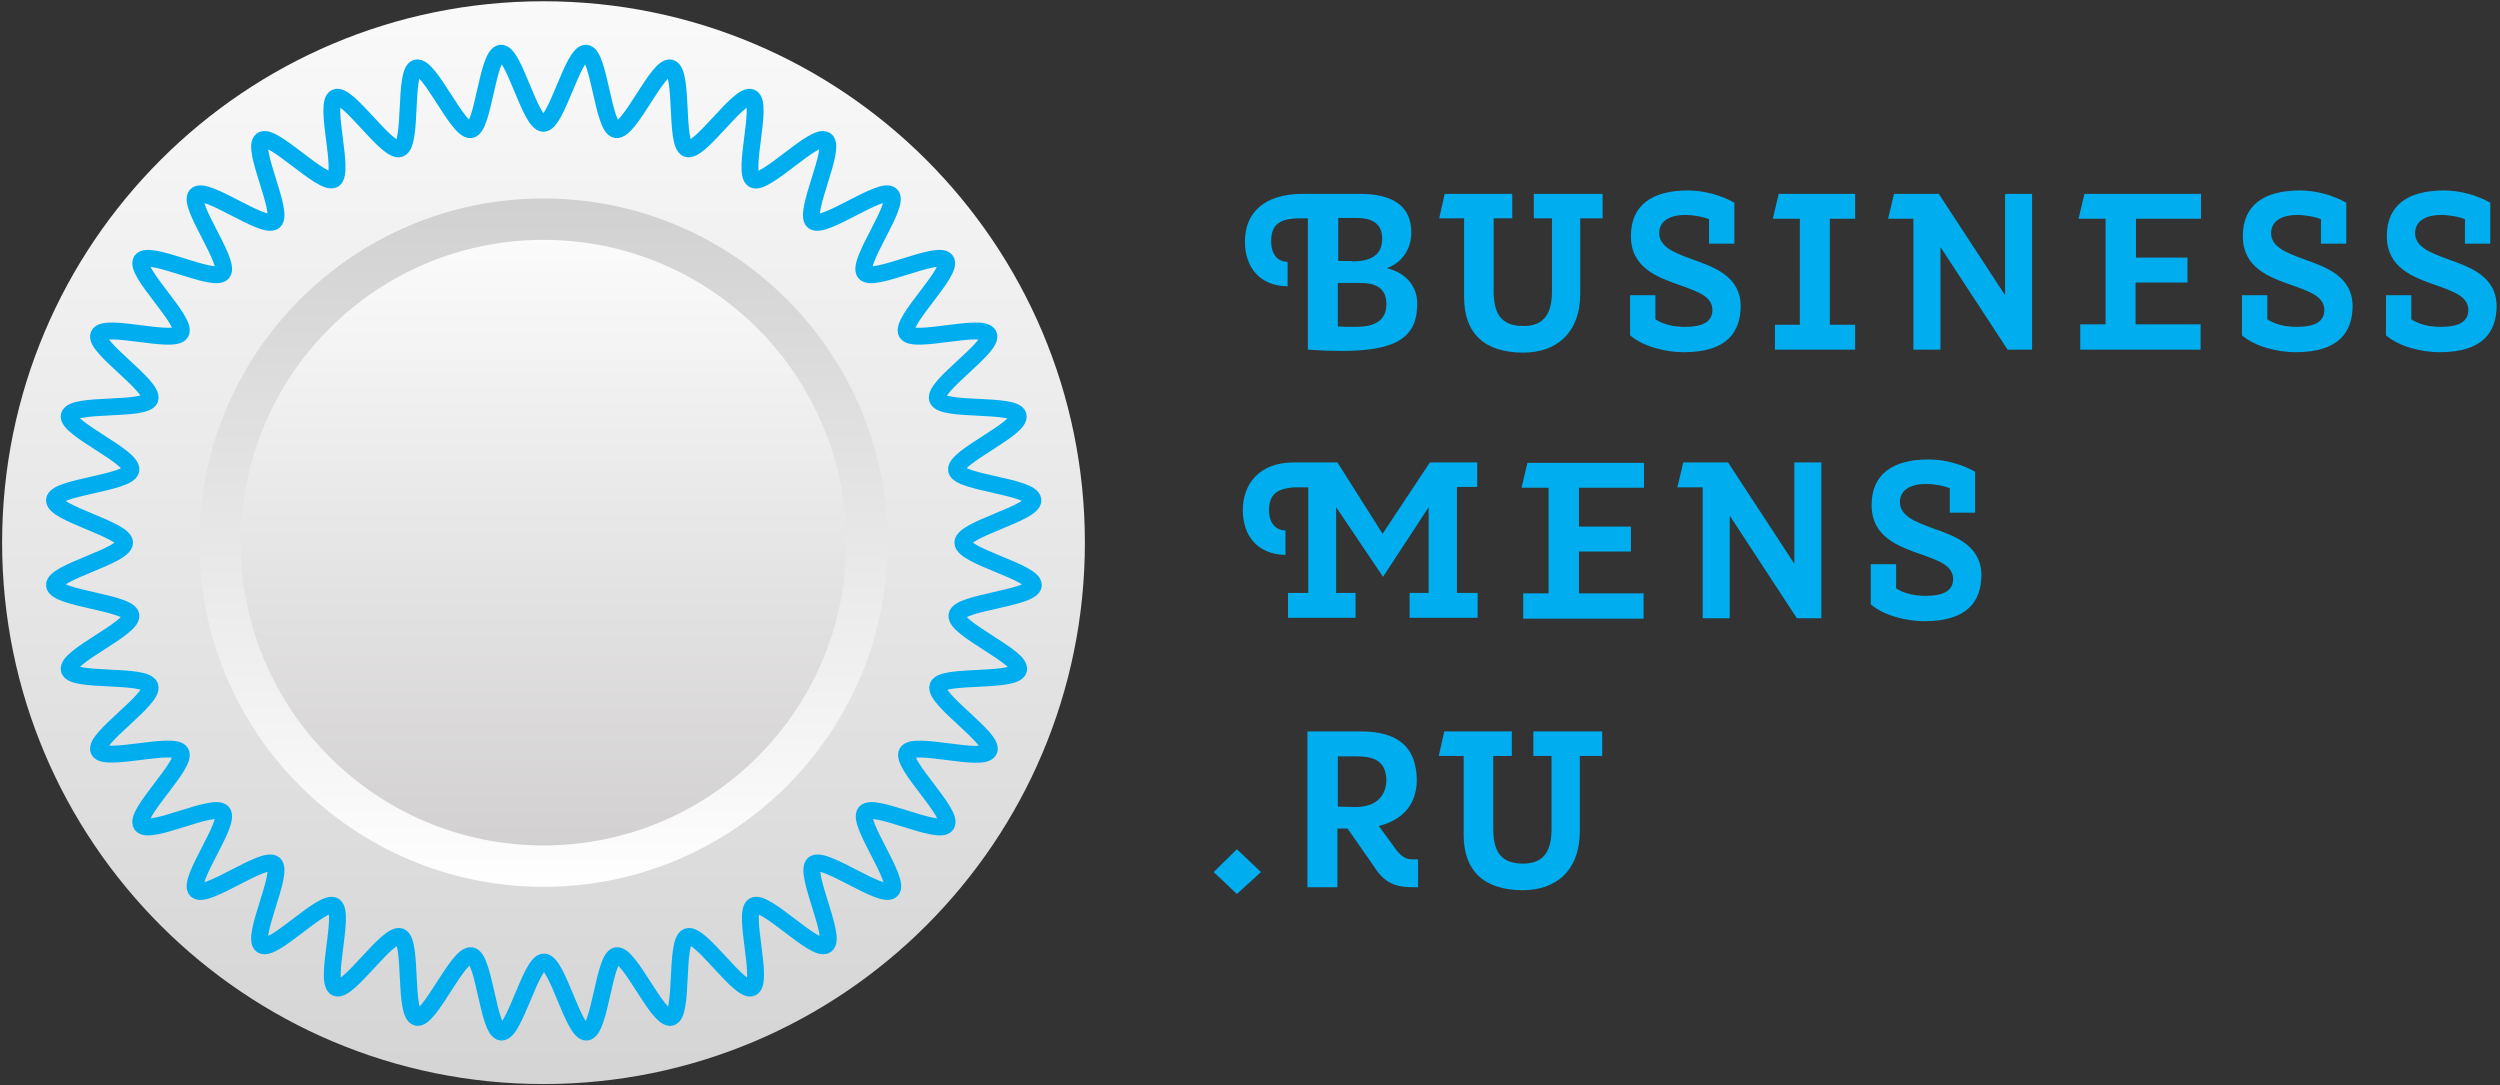 <?xml version="1.0" encoding="UTF-8"?> <!-- Generator: Adobe Illustrator 26.0.1, SVG Export Plug-In . SVG Version: 6.00 Build 0) --> <svg xmlns="http://www.w3.org/2000/svg" xmlns:xlink="http://www.w3.org/1999/xlink" id="Слой_1" x="0px" y="0px" viewBox="0 0 592 257" style="enable-background:new 0 0 592 257;" xml:space="preserve"><rect x="0" y="0" width="592" height="257" fill="#333333" stroke="none"/> <style type="text/css"> .st0{fill:#00AEEF;} .st1{fill:url(#SVGID_1_);} .st2{fill:url(#SVGID_00000163756908209623043060000005883872378278445744_);} .st3{fill:url(#SVGID_00000173137150986524644580000013265732481727377079_);} .st4{fill:none;stroke:#00AEEF;stroke-width:3.995;stroke-miterlimit:10;} </style> <path class="st0" d="M321.1,77.4c4.3,0,7.2-1.4,7.2-5.4c0-4.1-3-5-6.2-5h-5.3v10.3C318,77.4,318.9,77.4,321.1,77.4z M320.1,61.9 c4.3,0,7.2-1.3,7.2-5.4c0-4-3-4.9-6.2-4.9h-4.2v10.2H320.1z M328.4,63.5c4.9,1.2,7.2,4.6,7.2,8.4c0,7.6-4.3,11.2-17.9,11.2 c-2.3,0-5.1-0.1-8-0.3V51.7h-1.9c-4.8,0-6.8,1.5-6.8,5.5c0,2.8,1.4,4.8,3.9,4.8v5.8c-6.6-0.1-10.1-4.5-10.1-10.6 c0-6.8,4.5-11.3,13.8-11.3h13.3c8.1,0,12.3,3,12.3,9.2C334.2,58.6,332.3,62.1,328.4,63.5"></path> <path class="st0" d="M363.2,51.7v-5.8h16.3v5.8h-5.3v17.8c0,9.5-5.8,14-13.5,14c-9.2,0-14-4.6-14-13.1V51.7h-5.9l1.3-5.8h16v5.8 h-4.4v17.4c0,6.2,2.7,8.1,7.1,8.1c4.2,0,6.7-2.2,6.7-8.1V51.7H363.2z"></path> <path class="st0" d="M386,69.9h6v5.7c1.9,1.3,4.5,1.8,7,1.8c4.2,0,6.5-1.2,6.5-4c0-3.2-3.6-4.4-7.5-5.8c-5.4-1.9-11.8-4.1-11.8-11.7 c0-7.4,5.1-10.8,13.5-10.8c3.8,0,7.8,1.1,11,2.9v9.7h-6v-5.8c-1.2-0.5-3.5-1-5.7-1c-3.2,0-6.1,1.2-6.1,4.3c0,3.3,3.7,4.7,7.8,6.2 c5.4,1.9,11.5,4.1,11.5,11.2c-0.1,5.8-3,10.8-13.5,10.8c-4.2,0-9.6-1.3-12.7-4V69.9z"></path> <path class="st0" d="M433.3,76.9h6v5.9h-19v-5.9h5.9V51.8h-6.4l1.4-5.9h18.1v5.9h-6V76.9z"></path> <path class="st0" d="M459.1,45.9l15.7,24v-24h6.4v36.9h-5.8l-15.9-24.3v24.3h-6.4v-31h-6l1.4-5.9H459.1z"></path> <path class="st0" d="M505.7,76.8h15.4v6h-28.5v-6h6v-25h-6.4l1.4-5.9h27.6v5.9h-15.4V61H518v5.9h-12.3V76.8z"></path> <path class="st0" d="M530.9,69.9h6v5.7c1.9,1.3,4.5,1.8,7,1.8c4.2,0,6.5-1.2,6.5-4c0-3.2-3.6-4.4-7.5-5.8 c-5.4-1.9-11.8-4.1-11.8-11.7c0-7.4,5.1-10.8,13.5-10.8c3.8,0,7.8,1.1,11,2.9v9.7h-6v-5.8c-1.2-0.5-3.5-1-5.7-1 c-3.2,0-6.1,1.2-6.1,4.3c0,3.3,3.7,4.7,7.8,6.2c5.4,1.9,11.5,4.1,11.5,11.2c-0.1,5.8-3,10.8-13.5,10.8c-4.2,0-9.6-1.3-12.7-4V69.9z"></path> <path class="st0" d="M565,69.9h6v5.7c1.9,1.3,4.5,1.8,7,1.8c4.2,0,6.5-1.2,6.5-4c0-3.2-3.6-4.4-7.5-5.8c-5.4-1.9-11.8-4.1-11.8-11.7 c0-7.4,5.1-10.8,13.5-10.8c3.8,0,7.8,1.1,11,2.9v9.7h-6v-5.8c-1.2-0.5-3.5-1-5.7-1c-3.2,0-6.1,1.2-6.1,4.3c0,3.3,3.7,4.7,7.8,6.2 c5.4,1.9,11.5,4.1,11.5,11.2c-0.1,5.8-3,10.8-13.5,10.8c-4.2,0-9.6-1.3-12.7-4V69.9z"></path> <path class="st0" d="M309.7,115.4h-3c-4.3,0.2-6.2,1.7-6.2,5.4c0,2.8,1.4,4.8,3.9,4.8v5.8c-6.6-0.1-10.1-4.5-10.1-10.6 c0-6,3.7-11.3,12.1-11.3h10.3l10.7,16.9l11.2-16.9h11.2v5.8H345v25.1h4.9v5.9h-16.1v-5.9h4.5v-20.3l-10.8,16.5l-11.1-16.5v20.3h4.6 v5.9h-16v-5.9h4.8V115.4z"></path> <path class="st0" d="M373.8,140.5h15.4v6h-28.5v-6h6v-25h-6.4l1.4-5.9h27.6v5.9h-15.4v9.2h12.3v5.9h-12.3V140.5z"></path> <path class="st0" d="M409.2,109.5l15.7,24v-24h6.4v36.9h-5.8l-15.9-24.3v24.3h-6.4v-31h-6l1.4-5.9H409.2z"></path> <path class="st0" d="M443,133.6h6v5.7c1.9,1.3,4.5,1.8,7,1.8c4.2,0,6.5-1.2,6.5-4c0-3.2-3.6-4.4-7.5-5.8 c-5.4-1.9-11.8-4.1-11.8-11.7c0-7.4,5.1-10.8,13.5-10.8c3.8,0,7.8,1.1,11,2.9v9.7h-6v-5.8c-1.2-0.5-3.5-1-5.7-1 c-3.2,0-6.1,1.2-6.1,4.3c0,3.3,3.7,4.7,7.8,6.2c5.4,1.9,11.5,4.1,11.5,11.2c-0.1,5.8-3,10.8-13.5,10.8c-4.2,0-9.6-1.3-12.7-4V133.6z "></path> <path class="st0" d="M287.4,206.5l5.5-5.4l5.7,5.4l-5.7,5.2L287.4,206.5z"></path> <path class="st0" d="M316.8,179.1V191l3.7,0.1c4,0.1,7.5-1.4,7.8-6.1c0-4.8-2.9-5.9-7.1-5.9H316.8z M309.7,173.2h12.5 c8.9,0,13.3,3.7,13.3,11.8c-0.2,6.2-4,9.3-9,10.6l3.3,4.5c1.4,2,2.5,3.4,4.6,3.4h1.4v6.6h-1.1c-4.3,0-6.9-1-9.4-5l-6.2-8.9h-2.4 v13.9h-7.1V173.2z"></path> <path class="st0" d="M363.1,179v-5.8h16.3v5.8h-5.3v17.8c0,9.5-5.8,14-13.5,14c-9.2,0-14-4.6-14-13.1V179h-5.9l1.3-5.8h16v5.8h-4.4 v17.4c0,6.2,2.7,8.1,7.1,8.1c4.2,0,6.7-2.2,6.7-8.1V179H363.1z"></path> <linearGradient id="SVGID_1_" gradientUnits="userSpaceOnUse" x1="128.707" y1="259.543" x2="128.707" y2="-1.14" gradientTransform="matrix(1 0 0 -1 0 258)"> <stop offset="0" style="stop-color:#FAFAFA"></stop> <stop offset="1" style="stop-color:#D4D4D4"></stop> </linearGradient> <path class="st1" d="M0.5,128.5c0,70.8,57.4,128.2,128.2,128.2c70.8,0,128.2-57.4,128.2-128.2c0-70.8-57.4-128.2-128.2-128.2 C57.9,0.3,0.5,57.7,0.5,128.5"></path> <linearGradient id="SVGID_00000151537846756744681300000003865880994277807764_" gradientUnits="userSpaceOnUse" x1="128.707" y1="213.137" x2="128.707" y2="45.901" gradientTransform="matrix(1 0 0 -1 0 258)"> <stop offset="0" style="stop-color:#D0D0D0"></stop> <stop offset="1" style="stop-color:#FFFFFF"></stop> </linearGradient> <path style="fill:url(#SVGID_00000151537846756744681300000003865880994277807764_);" d="M47.2,128.5c0,45,36.5,81.5,81.5,81.5 c45,0,81.5-36.5,81.5-81.5c0-45-36.5-81.5-81.5-81.5C83.7,47,47.2,83.5,47.2,128.5z"></path> <linearGradient id="SVGID_00000137836486850552020520000007822702287783246755_" gradientUnits="userSpaceOnUse" x1="128.707" y1="215.342" x2="128.707" y2="46.079" gradientTransform="matrix(1 0 0 -1 0 258)"> <stop offset="0" style="stop-color:#FFFFFF"></stop> <stop offset="1" style="stop-color:#CFCDCD"></stop> </linearGradient> <path style="fill:url(#SVGID_00000137836486850552020520000007822702287783246755_);" d="M57,128.5c0,39.6,32.1,71.7,71.7,71.7 c39.6,0,71.7-32.1,71.7-71.7c0-39.6-32.1-71.7-71.7-71.7C89.1,56.8,57,88.9,57,128.5z"></path> <path class="st4" d="M228,128.5c0-3.2,16.9-7,16.6-10.1c-0.3-3.2-17.6-4.1-18.1-7.1c-0.5-3.1,15.4-9.8,14.6-12.9 c-0.8-3-18-0.9-19.1-3.9c-1.1-3,13.4-12.4,12.1-15.2c-1.3-2.9-17.9,2.2-19.4-0.5c-1.6-2.7,11.1-14.5,9.3-17.1 c-1.8-2.6-17.2,5.3-19.2,2.9c-2-2.4,8.4-16.2,6.2-18.4c-2.2-2.2-16,8.2-18.4,6.2c-2.4-2,5.5-17.4,2.9-19.2 c-2.6-1.8-14.4,10.9-17.1,9.3c-2.7-1.6,2.4-18.1-0.5-19.4c-2.8-1.3-12.2,13.2-15.2,12.1c-2.9-1.1-0.8-18.2-3.9-19.1 c-3-0.8-9.7,15.1-12.9,14.6c-3.1-0.5-4-17.8-7.1-18.1c-3.1-0.3-7,16.6-10.1,16.6c-3.2,0-7-16.9-10.1-16.6 c-3.2,0.3-4.1,17.6-7.1,18.1c-3.1,0.5-9.8-15.4-12.9-14.6c-3,0.8-0.9,18-3.9,19.1c-3,1.1-12.4-13.4-15.2-12.1 c-2.9,1.3,2.2,17.9-0.5,19.4C76.3,44,64.5,31.4,62,33.2c-2.6,1.8,5.3,17.2,2.9,19.2c-2.4,2-16.2-8.4-18.4-6.2 c-2.2,2.2,8.2,16,6.2,18.4c-2,2.4-17.4-5.5-19.2-2.9c-1.8,2.6,10.9,14.4,9.3,17.1c-1.6,2.7-18.1-2.4-19.4,0.5 c-1.3,2.8,13.2,12.2,12.1,15.2c-1.1,2.9-18.2,0.8-19.1,3.9c-0.8,3,15.1,9.7,14.6,12.9c-0.5,3.1-17.8,4-18.1,7.1 c-0.3,3.1,16.6,7,16.6,10.1c0,3.2-16.9,7-16.6,10.1c0.3,3.1,17.6,4.1,18.1,7.1c0.5,3.1-15.4,9.8-14.6,12.9c0.8,3,18,0.9,19.1,3.9 c1.1,3-13.4,12.4-12.1,15.2c1.3,2.8,17.9-2.2,19.4,0.5c1.6,2.7-11.1,14.5-9.3,17.1c1.8,2.6,17.2-5.3,19.2-2.9 c2,2.4-8.4,16.2-6.2,18.4c2.2,2.2,16-8.2,18.4-6.2c2.4,2-5.5,17.4-2.9,19.2c2.6,1.8,14.4-10.9,17.1-9.3c2.7,1.6-2.4,18.1,0.5,19.4 c2.8,1.3,12.2-13.2,15.2-12.1c2.9,1.1,0.8,18.2,3.9,19.1c3,0.8,9.7-15.1,12.9-14.6c3.1,0.5,4,17.8,7.1,18.1 c3.1,0.3,7-16.6,10.1-16.6c3.2,0,7,16.9,10.1,16.6c3.2-0.3,4.1-17.6,7.1-18.1c3.1-0.5,9.8,15.4,12.9,14.6c3-0.8,0.9-18,3.9-19.1 c3-1.1,12.4,13.4,15.2,12.1c2.9-1.3-2.2-17.9,0.5-19.4c2.7-1.6,14.5,11.1,17.1,9.3c2.6-1.8-5.3-17.2-2.9-19.2 c2.4-2,16.2,8.4,18.4,6.2c2.2-2.2-8.2-16-6.2-18.4c2-2.4,17.4,5.5,19.2,2.9c1.8-2.6-10.9-14.4-9.3-17.1c1.6-2.7,18.1,2.4,19.4-0.5 c1.3-2.8-13.2-12.2-12.1-15.2c1.1-2.9,18.2-0.8,19.1-3.9c0.8-3-15.1-9.7-14.6-12.9c0.5-3.1,17.8-4,18.1-7.1 C244.9,135.5,228,131.7,228,128.5z"></path> </svg> 